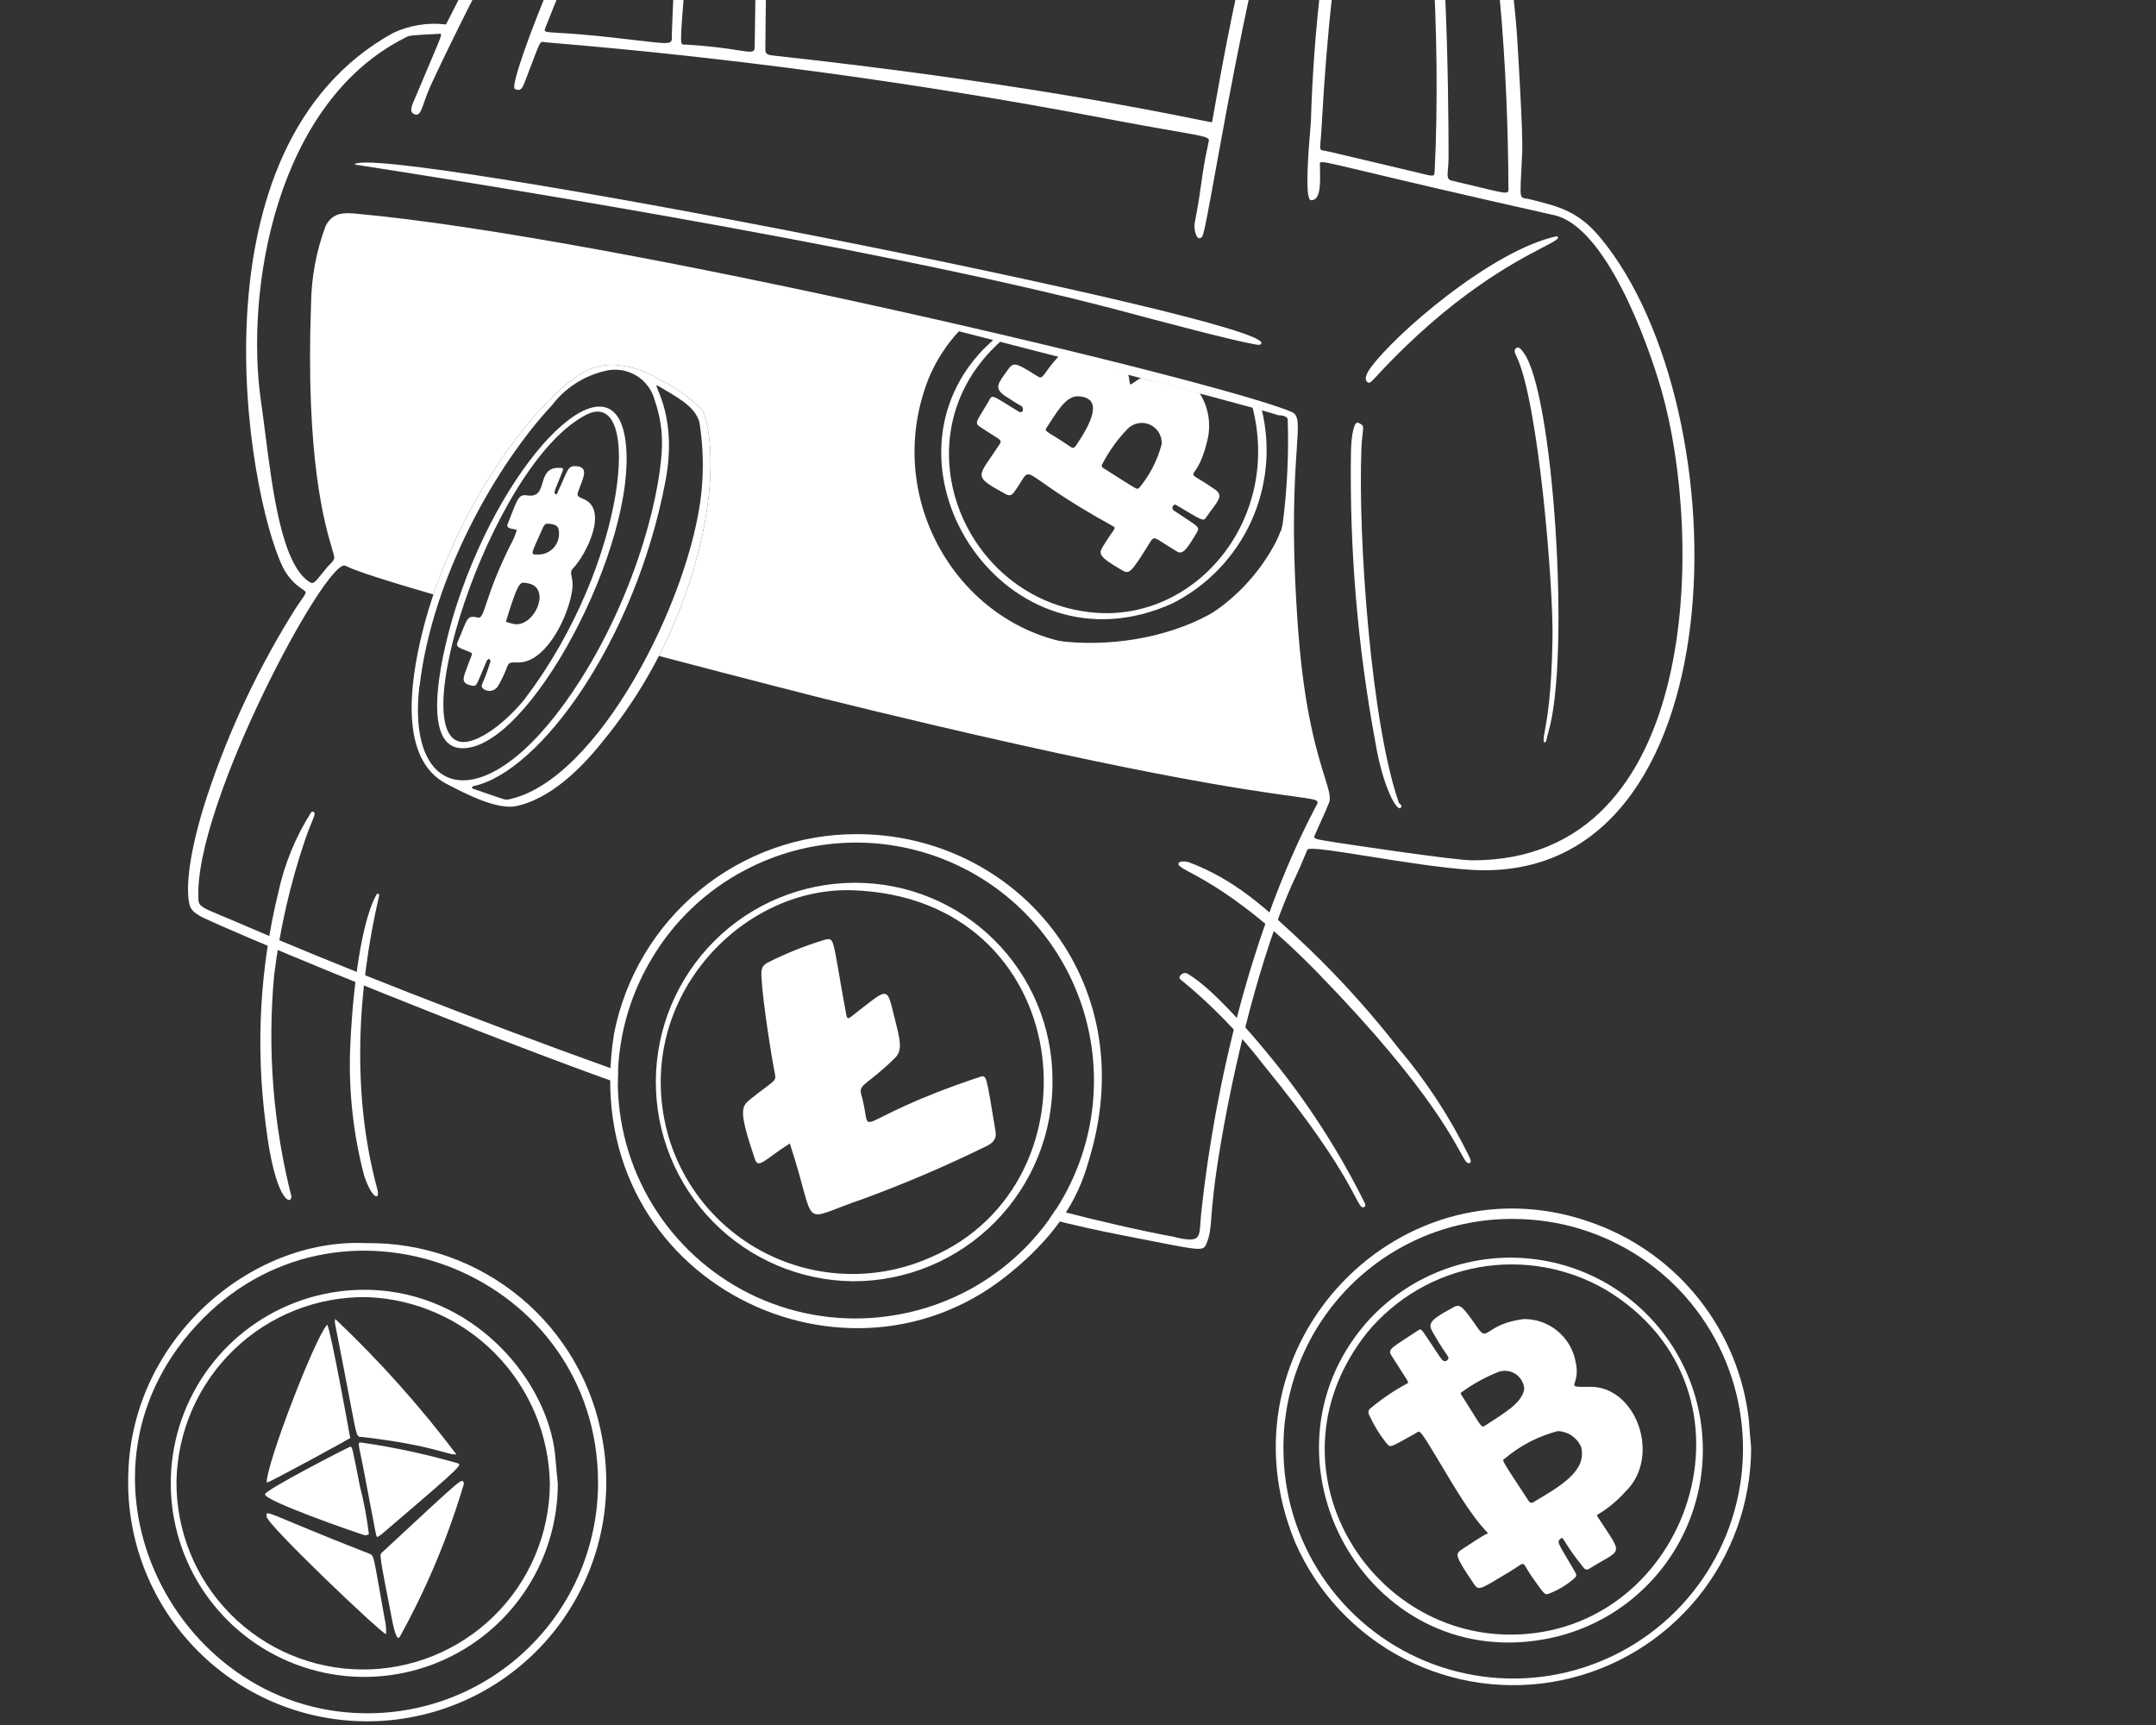 <svg width="315" height="252" viewBox="0 0 315 252" fill="none" xmlns="http://www.w3.org/2000/svg">
<rect x="0" y="0" width="315" height="252" fill="#333333" stroke="none"/>
<path fill-rule="evenodd" clip-rule="evenodd" d="M75.208 12.972C76.097 13.498 76.406 12.68 76.674 11.968C76.7 11.9 76.725 11.834 76.751 11.769C77.211 10.584 77.568 9.642 77.851 8.894C78.667 6.739 78.87 6.202 79.187 6.124C79.292 6.098 79.409 6.122 79.566 6.155C79.602 6.162 79.642 6.17 79.683 6.178C106.594 8.393 133.37 12.007 159.905 17.004C165.432 18.068 169.154 18.718 171.653 19.154C175.569 19.837 176.48 19.997 176.604 20.399C176.64 20.521 176.606 20.666 176.56 20.854V20.856V20.858C176.555 20.879 176.549 20.9 176.544 20.922C176.539 20.941 176.535 20.961 176.53 20.982L176.519 21.034C175.934 23.73 175.755 25.029 175.541 26.571C175.348 27.974 175.126 29.579 174.545 32.621C174.378 33.507 174.871 35.527 175.647 34.556C175.906 34.23 176.62 30.306 177.666 24.543V24.542C179.739 13.136 183.121 -5.472 186.892 -17.651C192.171 -34.689 193.777 -39.054 201.149 -39.809C201.996 -39.934 202.861 -39.865 203.68 -39.608C204.497 -39.35 205.245 -38.911 205.869 -38.324C206.494 -38.559 207.086 -38.873 207.632 -39.258C206.615 -40.224 205.374 -40.921 204.017 -41.287C202.663 -41.652 201.24 -41.674 199.875 -41.351C198.193 -41.099 196.589 -40.47 195.182 -39.511C193.777 -38.551 192.607 -37.286 191.76 -35.811C190.622 -33.983 189.747 -32.001 189.169 -29.927C183.025 -14.091 180.028 1.155 177.083 17.871C176.835 17.839 176.133 17.696 174.983 17.463C168.443 16.135 147.41 11.867 112.869 8.104C112.229 8.033 111.82 7.9 111.82 7.264C111.82 6.991 111.997 -15.815 112.422 -21.123C112.637 -23.585 112.719 -26.056 112.667 -28.527C112.658 -28.902 112.649 -29.29 112.641 -29.688C112.485 -36.77 112.26 -47.023 105.709 -48.583C102.799 -49.271 100.97 -47.91 102.56 -44.36C103.386 -42.123 103.54 -39.693 103.003 -37.369C102.571 -33.645 102.033 -30.831 101.467 -27.871C100.227 -21.389 98.852 -14.203 98.165 4.778C98.159 4.964 98.161 5.131 98.163 5.279C98.168 5.623 98.172 5.87 98.057 6.034C97.765 6.447 96.711 6.323 92.986 5.885L92.985 5.885C92.034 5.773 90.909 5.641 89.58 5.492C85.536 5.039 83.075 4.89 81.607 4.802C79.483 4.674 79.437 4.671 79.681 4.053C87.589 -15.912 90.613 -20.927 94.544 -27.446C95.156 -28.461 95.789 -29.512 96.467 -30.661C96.029 -30.79 95.607 -30.965 95.207 -31.184C85.825 -17.862 74.038 12.278 75.208 12.972ZM100.339 -5.565C101.173 -16.115 102.472 -23.634 103.455 -29.321C104.806 -37.136 105.559 -41.488 103.68 -45.484C103.152 -46.604 102.79 -47.582 103.91 -47.582C104.595 -47.522 105.261 -47.324 105.867 -46.999C110.173 -45.014 110.953 -37.516 110.861 -32.83C110.728 -26.128 110.262 6.888 110.262 6.938C110.249 7.72 109.709 7.635 107.751 7.329C106.21 7.088 103.791 6.71 100.059 6.509C100.009 6.506 99.963 6.507 99.92 6.508C99.838 6.51 99.767 6.512 99.709 6.486C99.359 6.331 99.451 5.181 100.091 -2.86C100.157 -3.687 100.229 -4.586 100.306 -5.565H100.339ZM233.85 34.765C230.667 30.921 227.95 30.2 223.491 29.105C223.282 29.055 223.103 29.027 222.951 29.005C222.712 28.968 222.538 28.942 222.414 28.848C222.084 28.597 222.123 27.863 222.26 25.159V25.158V25.152V25.15C222.299 24.355 222.35 23.392 222.4 22.22C222.522 19.401 221.795 7.606 221.664 5.485C221.65 5.277 221.643 5.162 221.643 5.157C220.966 -3.918 219.479 -12.915 217.202 -21.727C216.619 -24.502 215.793 -27.22 214.735 -29.851C214.462 -29.715 214.182 -29.585 213.909 -29.458L213.907 -29.457L213.904 -29.456C213.81 -29.413 213.718 -29.37 213.629 -29.328C213.771 -29.055 214.102 -28.079 214.184 -27.822C219.054 -12.879 220.321 11.652 220.381 27.029C220.381 27.163 220.385 27.285 220.39 27.396C220.401 27.687 220.411 27.893 220.314 28.014C220.078 28.305 219.224 28.098 216.309 27.389L216.307 27.389C215.212 27.122 213.824 26.785 212.066 26.377C211.417 26.226 211.46 25.718 211.55 24.686C211.591 24.221 211.641 23.65 211.641 22.957C211.641 14.339 211.412 -18.695 207.797 -26.601C207.325 -26.422 206.827 -26.218 206.354 -26.018L206.363 -25.999C206.464 -25.817 206.785 -25.224 206.879 -24.969C208.807 -19.691 210.627 4.866 209.601 25.135C209.567 25.814 209.353 25.762 207.655 25.345C207.361 25.273 207.026 25.19 206.638 25.098C203.607 24.38 201.314 23.836 199.572 23.422C194.137 22.132 194.009 22.102 193.277 21.982C192.822 21.908 192.838 21.725 192.942 20.602V20.6C192.983 20.143 193.04 19.531 193.084 18.709C194.654 -10.592 198.546 -25.398 200.465 -32.694C200.96 -34.573 201.323 -35.954 201.481 -36.956C201.484 -36.998 201.472 -37.041 201.449 -37.075C201.424 -37.11 201.387 -37.134 201.346 -37.144L201.323 -37.15C200.483 -37.362 199.783 -37.54 196.43 -23.223C193.568 -9.691 191.925 4.071 191.521 17.897C191.512 18.021 191.491 18.255 191.464 18.573V18.575C191.243 21.142 190.55 29.169 191.521 29.241C192.946 29.348 192.894 26.849 192.857 25.069C192.85 24.759 192.845 24.471 192.848 24.222C192.848 24.156 192.843 24.094 192.839 24.038C192.829 23.932 192.822 23.845 192.859 23.785C193.02 23.516 194.034 23.758 199.554 25.075C204.412 26.234 212.757 28.226 227.08 31.435C234.532 33.103 240.62 49.597 242.757 57.047C248.768 78.028 248.864 125.723 215.109 125.684C212.486 125.684 196.304 123.251 195.34 123.093C194.948 123.028 194.599 122.973 194.289 122.923C192.659 122.661 192.116 122.576 192.033 122.331C191.992 122.209 192.067 122.048 192.178 121.805L192.228 121.697C193.791 118.273 193.952 117.83 194.034 117.605C194.064 117.52 194.085 117.465 194.165 117.291C194.495 116.575 194.163 115.498 193.538 113.493C192.476 110.078 190.573 103.966 189.69 92.337C188.611 78.177 189.153 70.147 189.458 65.633C189.701 62.009 189.793 60.65 188.772 60.207C178.704 55.792 90.05 34.662 52.035 31.215C50.167 31.047 48.632 31.038 47.583 32.984C46.203 36.677 45.479 40.58 45.442 44.523C44.628 67.003 47.483 76.665 48.492 80.084C48.724 80.869 48.859 81.324 48.829 81.53C48.783 81.863 48.488 82.157 48.193 82.45C48.065 82.579 47.937 82.705 47.829 82.836C47.534 83.192 47.284 83.501 47.068 83.768C45.915 85.191 45.759 85.386 45.16 84.986C41.187 82.349 39.854 71.921 38.754 63.312C38.544 61.676 38.344 60.104 38.135 58.665C35.775 42.403 40.297 15.06 59.115 5.554C59.18 5.522 59.236 5.492 59.287 5.464C59.762 5.207 59.88 5.143 63.979 4.951C64.034 4.948 64.086 4.943 64.133 4.938C64.252 4.926 64.344 4.918 64.394 4.959C64.558 5.096 64.265 5.784 63.002 8.75C62.48 9.977 61.792 11.593 60.901 13.722C60.814 13.93 60.725 14.132 60.64 14.325C60.112 15.521 59.713 16.427 60.649 16.722C61.278 16.922 61.531 16.196 61.981 14.91C62.223 14.217 62.522 13.361 62.967 12.4C68.27 0.946 83.025 -28.173 91.234 -36.855C91.018 -37.231 90.511 -38.329 90.474 -38.427C79.328 -24.118 77.753 -21.249 65.165 3.571C62.524 3.255 59.847 3.685 57.438 4.813C27.259 21.461 36.127 71.958 41.256 82.712C41.907 84.096 42.934 85.271 44.219 86.102L44.272 86.141L44.326 86.177C44.501 86.304 44.613 86.382 44.647 86.487C44.708 86.675 44.521 86.942 44.003 87.683C43.812 87.958 43.574 88.298 43.287 88.723C37.91 97.249 33.576 106.39 30.378 115.948C27.977 123.15 27.08 128.924 27.623 131.825C27.777 132.628 27.954 133.236 29.88 134.154C34.072 136.151 58.12 146.318 83.284 155.691C85.377 156.469 87.717 157.325 90.253 158.238C90.248 157.637 90.258 157.036 90.284 156.437C68.953 148.792 48.749 140.844 34.63 134.728C33.689 134.32 32.896 133.992 32.23 133.716C29.602 132.628 28.946 132.355 28.991 131.265C28.282 117.628 47.792 81.273 50.466 82.65C51.973 83.428 56.828 84.963 63.325 86.843C68.691 70.934 79.197 57.869 85.166 54.419C86.631 53.589 88.306 53.205 89.986 53.318C92.161 53.497 94.264 54.181 96.127 55.317C98.468 56.444 100.614 57.94 102.484 59.744C103.797 61.451 105.943 73.243 98.558 90.917C97.858 92.583 97.094 94.219 96.27 95.823C108.624 99.075 118.928 101.701 120.146 102.006C164.773 113.027 182.353 115.43 188.903 116.325C191.549 116.687 192.396 116.802 192.497 117.139C192.545 117.3 192.428 117.507 192.256 117.814C192.2 117.913 192.139 118.021 192.077 118.142C182.975 135.557 177.547 158.119 175.516 177.078C175.454 177.652 175.419 178.157 175.39 178.597C175.229 180.961 175.192 181.493 171.803 180.782V180.741C166.565 179.77 160.637 178.409 154.23 176.745C153.937 177.197 153.635 177.64 153.323 178.076C156.987 178.99 160.426 179.768 163.543 180.371C165.237 180.699 166.696 180.986 167.954 181.234H167.956C175.433 182.707 175.816 182.783 176.253 181.718C176.778 180.435 176.842 179.623 176.978 177.87C177.125 175.976 177.356 172.99 178.35 167.131C180.904 152.076 185.235 136.378 189.55 127.533C189.823 126.969 190.094 126.315 190.397 125.587C190.585 125.131 190.787 124.646 191.009 124.135C191.195 123.703 195.147 124.334 200.121 125.126C204.94 125.895 210.719 126.815 214.958 127.072C254.365 129.468 254.647 59.877 233.85 34.765ZM52.991 24.218C52.208 24.096 51.792 24.032 51.788 24.029C54.122 20.756 186.761 46.791 184.271 50.208C184.145 50.382 183.998 50.419 183.475 50.33C179.922 49.717 168.739 46.726 164.599 45.618H164.596L164.569 45.611C163.977 45.453 163.534 45.333 163.279 45.267C126.888 35.683 62.557 25.702 52.991 24.218ZM198.434 61.759C197.858 61.495 197.449 63.459 197.385 65.802C197.144 80.114 198.34 94.416 200.956 108.489C202.064 115.026 204.043 118.459 204.596 118.037C204.906 117.798 204.74 117.642 204.568 117.479C204.486 117.401 204.401 117.321 204.366 117.229C200.357 105.784 198.399 78.838 198.906 65.578C198.948 64.52 199.035 63.801 199.095 63.299C199.225 62.215 199.235 62.126 198.434 61.759ZM225.88 108.336C225.861 108.354 225.834 108.366 225.786 108.384C225.74 108.402 225.678 108.428 225.588 108.473C225.462 108.086 225.547 107.627 225.719 106.686C226.047 104.896 226.694 101.361 226.827 93.267C226.956 85.386 224.76 58.922 221.638 52.223C221.613 52.17 221.586 52.113 221.558 52.058C221.345 51.622 221.095 51.114 221.56 50.828C221.923 50.603 222.205 50.984 222.451 51.316L222.501 51.385C222.513 51.397 222.522 51.41 222.531 51.424C222.54 51.436 222.552 51.45 222.561 51.461C226.942 57.029 229.474 95.851 226.233 106.927C226.033 107.608 225.971 107.952 225.939 108.134C225.916 108.255 225.909 108.306 225.88 108.336ZM227.445 34.508C217.893 36.573 203.542 49.026 200.116 53.917C199.324 55.048 199.444 55.668 199.912 55.904C200.146 56.023 200.632 55.489 201.013 55.071C201.059 55.021 201.103 54.975 201.144 54.929C212.112 43.066 221.335 38.265 225.405 36.144C227.252 35.183 228.037 34.774 227.445 34.508ZM138.399 47.959C138.399 47.959 182.591 59.204 186.784 60.664C186.784 60.664 187.985 60.627 188.141 61.256C188.31 66.381 188.06 71.512 187.397 76.598C184.205 91.036 164.364 96.519 150.092 92.776C128.712 85.138 130.809 56.88 138.399 47.959Z" fill="white"/>
<path d="M53.485 181.606C61.709 181.482 69.706 184.3 76.036 189.551C82.366 194.802 86.612 202.142 88.011 210.245C88.894 215.072 88.751 220.031 87.589 224.8C86.428 229.569 84.275 234.038 81.27 237.918C78.266 241.799 74.477 245.003 70.152 247.321C65.826 249.639 61.061 251.018 56.166 251.372C51.271 251.725 46.357 251.044 41.743 249.371C37.13 247.697 32.921 245.072 29.39 241.662C25.86 238.254 23.087 234.139 21.253 229.588C19.419 225.034 18.565 220.148 18.746 215.244C19.297 195.589 36.638 180.814 53.485 181.606ZM53.214 250.284C57.683 250.351 62.12 249.527 66.267 247.86C70.414 246.194 74.188 243.718 77.368 240.576C80.548 237.437 83.071 233.696 84.79 229.569C86.508 225.443 87.388 221.016 87.378 216.547C87.304 186.38 50.685 171.476 29.677 192.597C7.702 214.698 25.02 249.937 53.214 250.284Z" fill="white"/>
<path d="M81.502 216.784C81.485 222.528 79.719 228.13 76.439 232.844C73.159 237.561 68.521 241.164 63.142 243.179C57.763 245.194 51.898 245.522 46.328 244.12C40.757 242.72 35.746 239.654 31.96 235.334C28.174 231.015 25.794 225.645 25.136 219.94C24.477 214.234 25.572 208.462 28.274 203.395C30.977 198.325 35.158 194.201 40.263 191.566C45.368 188.934 51.153 187.917 56.85 188.654C71.095 190.541 80.5 203.025 81.177 213.307C81.264 214.454 81.392 215.62 81.502 216.784ZM25.785 216.41C25.73 223.644 28.552 230.602 33.629 235.757C38.706 240.911 45.622 243.835 52.856 243.89C60.09 243.945 67.049 241.122 72.203 236.046C77.357 230.969 80.282 224.052 80.337 216.818C80.234 209.699 77.399 202.89 72.416 197.804C67.434 192.716 60.686 189.74 53.57 189.489C46.322 189.395 39.331 192.175 34.124 197.219C28.918 202.263 25.92 209.162 25.785 216.41Z" fill="white"/>
<path d="M48.98 192.682C55.418 198.771 61.336 205.385 66.672 212.458C65.461 212.635 63.487 211.166 52.994 209.933C51.892 209.805 52.361 210.833 50.176 199.643C48.703 192.083 48.898 193.375 48.98 192.682Z" fill="white"/>
<path d="M51.167 210.08C51.028 210.206 39.628 216.458 38.972 216.595C38.846 214.041 46.043 195.341 47.805 193.515C48.315 194.27 51.078 209.541 51.167 210.08Z" fill="white"/>
<path d="M67.79 216.722C65.49 224.5 62.349 232.002 58.422 239.098C57.977 239.908 57.504 237.744 57.32 236.826C55.353 226.744 55.448 227.139 55.81 226.804C68.185 215.327 67.45 215.894 67.79 216.722Z" fill="white"/>
<path d="M55.112 224.55C54.883 224.155 55.214 225.599 53.088 214.493C52.363 210.711 52.122 210.638 52.893 210.755C57.584 211.43 62.224 212.426 66.778 213.738C67.499 213.952 67.985 213.695 57.715 222.459C55.197 224.628 55.799 224.126 55.112 224.55Z" fill="white"/>
<path d="M53.901 224.134C53.712 224.187 53.481 224.336 53.318 224.288C51.532 223.737 38.63 219.239 38.721 218.296C38.79 217.619 50.784 211.477 51.126 211.358C51.468 211.239 51.475 211.482 52.563 217.017C53.161 219.358 53.608 221.736 53.901 224.134Z" fill="white"/>
<path d="M56.402 238.749C55.08 238.046 39.061 222.755 38.96 221.571C38.859 220.386 38.625 220.985 53.852 226.936C54.75 227.287 54.477 226.98 56.196 236.461C56.381 237.209 56.45 237.98 56.402 238.749Z" fill="white"/>
<path d="M55.401 130.807C55.41 130.759 55.402 130.711 55.378 130.67C55.355 130.626 55.317 130.594 55.272 130.576C55.227 130.559 55.178 130.557 55.132 130.573C55.086 130.589 55.047 130.619 55.022 130.66C52.353 135.372 51.318 147.873 51.141 153.705C50.965 159.791 51.661 165.873 53.207 171.764C54.409 175.289 55.596 175.436 55.109 173.653C51.345 159.812 52.206 144.589 55.401 130.807Z" fill="white"/>
<path d="M40.064 142.364C40.906 135.607 42.436 128.956 44.631 122.512C45.654 119.586 46.269 118.84 45.813 118.611C45.75 118.578 45.678 118.569 45.609 118.585C45.54 118.601 45.479 118.643 45.439 118.7C43.186 122.26 41.576 126.186 40.681 130.301C37.972 141.368 37.337 152.843 38.808 164.141C40.162 175.501 42.554 176.126 42.581 174.804C39.895 164.214 39.044 153.242 40.064 142.364Z" fill="white"/>
<path d="M255.85 211.562C255.818 219.533 253.048 227.253 248.001 233.425C242.957 239.596 235.943 243.846 228.136 245.462C220.33 247.078 212.206 245.962 205.124 242.299C198.044 238.639 192.437 232.656 189.242 225.351C177.308 196.526 205.002 168.205 233.169 178.831C239.147 181.062 244.396 184.899 248.336 189.921C252.274 194.94 254.753 200.95 255.499 207.289C255.602 208.707 255.726 210.16 255.85 211.562ZM187.516 211.615C187.512 218.255 189.474 224.747 193.16 230.271C196.843 235.795 202.083 240.101 208.215 242.648C214.347 245.193 221.097 245.863 227.61 244.574C234.123 243.284 240.106 240.092 244.807 235.401C249.504 230.71 252.708 224.731 254.007 218.22C255.308 211.709 254.65 204.96 252.114 198.823C249.58 192.686 245.282 187.44 239.764 183.745C234.245 180.052 227.757 178.078 221.118 178.071C216.7 178.035 212.318 178.877 208.229 180.55C204.139 182.221 200.424 184.69 197.298 187.811C194.17 190.933 191.696 194.644 190.016 198.731C188.338 202.818 187.487 207.197 187.516 211.615Z" fill="white"/>
<path d="M199.575 193.297C202.536 189.921 206.263 187.302 210.444 185.664C214.626 184.025 219.14 183.412 223.606 183.878C228.072 184.342 232.364 185.872 236.116 188.337C239.871 190.802 242.981 194.13 245.182 198.045C247.382 201.958 248.615 206.344 248.773 210.833C248.932 215.32 248.011 219.781 246.088 223.841C244.167 227.898 241.301 231.44 237.73 234.161C234.156 236.883 229.984 238.71 225.562 239.488C199.52 244.131 182.514 213.05 199.575 193.297ZM220.556 238.795C246.866 238.905 258.986 203.124 234.645 188.44C229.039 185.17 222.452 184 216.063 185.138C209.671 186.279 203.895 189.65 199.761 194.655C184.61 213.679 199.337 238.708 220.556 238.795Z" fill="white"/>
<path d="M231.959 202.602C239.009 202.173 242.863 212.822 237.442 217.94C236.313 219.216 234.998 220.31 233.54 221.192C233.205 221.357 233.35 221.465 233.467 221.651C237.189 227.416 237.139 226.108 232.264 229.126C232.2 229.185 232.127 229.229 232.044 229.256C231.961 229.282 231.877 229.291 231.789 229.279C231.704 229.27 231.622 229.24 231.548 229.194C231.475 229.148 231.413 229.089 231.367 229.015C228.287 225.226 228.482 224.393 228.032 224.76C227.383 225.293 227.587 225.281 230.057 229.529C230.382 230.089 230.415 230.245 229.93 230.645C228.845 231.586 227.603 232.325 226.258 232.827C225.74 233.009 225.737 233.057 223.936 230.514C222.077 227.891 223.247 228.003 220.452 229.681C216.092 232.297 216.048 232.412 215.327 231.359C212.514 227.228 212.626 227.014 213.528 226.385C214.056 226.018 216.801 224.242 217.044 224.148C217.987 223.778 217.012 224.777 211.94 216.31C207.04 208.133 207.598 208.966 206.799 209.407C202.76 211.628 203.212 211.562 202.439 210.676C201.502 209.478 200.713 208.174 200.084 206.791C200.02 206.703 199.974 206.605 199.951 206.499C199.928 206.396 199.926 206.286 199.948 206.18C199.969 206.075 200.013 205.976 200.077 205.889C200.139 205.799 200.219 205.728 200.313 205.673C201.911 204.34 203.639 203.169 205.47 202.18C205.991 201.9 205.906 202.203 203.272 197.982C202.682 197.037 203.501 196.821 207.253 194.31C207.731 193.991 207.809 194.416 209.923 197.553C210.682 198.68 210.914 199.125 211.444 198.701C211.974 198.276 211.325 198.099 209.73 195.311C208.676 193.475 208.158 193.218 212.452 190.925C213.333 190.466 213.732 190.872 215.86 193.948C217.432 196.215 216.911 193.429 222.628 192.695C224.402 192.679 226.125 193.28 227.502 194.398C228.882 195.513 229.827 197.076 230.176 198.815C231.094 202.577 228.308 202.602 231.959 202.602ZM227.599 209.065C224.744 209.804 222.093 211.179 219.846 213.088C219.41 213.391 219.233 212.987 223.419 219.383C223.486 219.45 223.571 219.496 223.663 219.519C223.757 219.539 223.853 219.537 223.943 219.507C227.966 217.107 231.92 214.899 231.002 211.362C230.711 210.699 230.236 210.13 229.634 209.724C229.035 209.317 228.331 209.09 227.606 209.067L227.599 209.065ZM222.699 202.891C222.667 202.465 222.54 202.051 222.327 201.682C222.114 201.31 221.82 200.993 221.469 200.752C221.115 200.511 220.711 200.353 220.289 200.289C219.867 200.225 219.435 200.257 219.027 200.383C217.097 201.136 215.27 202.134 213.592 203.353C213.413 203.463 213.363 203.527 213.487 203.724C216.521 208.464 216.358 208.684 217.049 208.22C219.628 206.497 222.361 205.042 222.706 202.891H222.699Z" fill="white"/>
<path d="M199.371 175.699C195.584 168.072 190.948 160.901 185.548 154.318C182.87 151.034 177.265 144.477 173.614 142.313C172.903 141.762 172.033 142.703 172.423 143.041C176.978 146.745 181.087 150.972 184.66 155.631C198.556 172.614 198.168 176.881 199.304 176.334C199.449 176.266 199.575 176.114 199.371 175.699Z" fill="white"/>
<path d="M214.588 168.822C211.854 163.243 208.446 158.021 204.439 153.273C200.439 148.125 196.081 143.267 191.394 138.734C184.509 132.184 180.319 128.501 173.67 125.947C173.422 125.85 172.215 125.703 172.169 126.176C172.059 127.298 179.086 128.271 192.726 142.326C209.745 159.864 212.713 167.498 214.122 169.602C214.473 170.125 214.886 169.935 214.893 169.623C214.829 169.343 214.725 169.074 214.588 168.822Z" fill="white"/>
<path d="M159.334 168.661C166.74 142.907 148.187 121.868 125.207 121.857C116.823 121.834 108.692 124.735 102.214 130.059C95.735 135.381 91.314 142.796 89.71 151.026C84.058 186.243 122.593 205.627 146.87 186.537C156.727 178.787 158.317 172.154 159.334 168.661ZM129.591 192.299C123.122 193.174 116.539 192.203 110.596 189.504C104.654 186.803 99.594 182.479 95.999 177.033C92.403 171.585 90.417 165.235 90.27 158.708C90.123 152.183 91.82 145.748 95.166 140.143C98.427 134.589 103.186 130.066 108.899 127.089C113.397 124.723 118.358 123.371 123.435 123.131C128.511 122.89 133.579 123.766 138.28 125.696C142.981 127.626 147.202 130.564 150.644 134.303C154.087 138.041 156.668 142.489 158.205 147.331C159.742 152.176 160.197 157.298 159.54 162.338C158.884 167.378 157.128 172.211 154.4 176.498C151.672 180.785 148.036 184.423 143.75 187.154C139.463 189.883 134.63 191.641 129.591 192.299Z" fill="white"/>
<path d="M124.571 187.176C116.889 187.082 109.556 183.953 104.171 178.475C98.785 172.997 95.784 165.612 95.821 157.928C95.859 150.247 98.931 142.891 104.37 137.466C109.808 132.038 117.171 128.984 124.853 128.963C132.482 128.931 139.812 131.926 145.233 137.294C150.655 142.662 153.725 149.96 153.77 157.589C153.836 161.46 153.129 165.304 151.69 168.898C150.251 172.492 148.108 175.763 145.389 178.519C142.669 181.275 139.427 183.46 135.853 184.947C132.278 186.432 128.442 187.192 124.571 187.176ZM135.927 183.703C161.55 172.772 157.27 131.017 124.417 130.053C108.104 129.576 92.303 146.315 97.566 165.669C98.654 169.539 100.563 173.13 103.161 176.196C105.759 179.265 108.987 181.739 112.625 183.449C116.264 185.158 120.227 186.067 124.247 186.111C128.267 186.154 132.249 185.333 135.924 183.703H135.927Z" fill="white"/>
<path d="M145.447 165.233C145.658 166.479 145.002 167.036 143.969 167.509C138.174 170.353 132.235 172.891 126.176 175.119C116.367 178.431 119.631 179.84 115.39 167.048C111.665 169.412 110.8 170.867 110.272 169.281C107.922 162.258 108.252 161.682 109.673 160.544C113.173 157.737 113.469 158.056 113.198 156.762C112.782 154.779 111.412 146.205 111.256 142.746C111.21 141.695 111.256 141.098 112.117 140.646C114.825 139.271 117.65 138.142 120.558 137.268C122.02 136.949 121.604 137.169 123.635 148.215C123.72 148.674 123.851 148.904 124.255 148.598C130.266 143.981 129.423 143.779 130.943 149.675C131.668 152.482 131.723 153.601 130.734 154.579C126.713 158.54 125.396 158.361 125.83 159.876C127.803 166.807 123.11 164.032 143.07 157.352C144.229 156.971 144.045 156.971 145.447 165.233Z" fill="white"/>
<path d="M85.268 72.905C84.219 72.469 84.244 72.428 84.612 71.441C85.229 69.784 86.032 68.26 84.249 68.111C82.89 67.996 83.037 68.593 81.495 71.866C81.431 72.004 81.389 72.391 81.079 72.114C80.864 71.919 81.197 71.331 82.055 69.192C82.392 68.352 82.385 68.35 81.557 68.348C78.263 68.348 80.223 72.887 77.031 72.371C75.64 72.141 75.588 73.073 74.16 76.566C73.947 77.089 74.518 77.234 75.211 77.321C75.542 77.365 75.514 77.511 75.409 77.752C75.303 77.993 75.179 78.413 75.032 78.716C70.642 87.238 70.915 90.455 69.829 90.214C68.092 89.831 68.351 90.373 66.823 93.886C66.593 94.412 67.052 94.612 67.606 94.841C69.366 95.582 69.095 95.103 68.471 96.877C67.782 98.844 67.094 99.773 68.852 100.14C69.74 100.324 69.513 100.223 71.128 96.51C71.183 96.383 71.358 96.321 71.491 96.232C71.555 96.372 71.693 96.537 71.659 96.64C70.812 99.337 70.541 99.573 70.385 100.133C70.229 100.693 71.762 101.51 72.698 100.324C74.731 96.907 73.644 96.771 75.452 96.771C79.466 97.076 82.785 90.717 83.531 86.627C83.99 84.128 82.938 83.811 83.76 82.981C85.566 81.124 88.999 74.459 85.268 72.905ZM75.145 91.174C74.725 91.091 74.312 90.974 73.91 90.829C75.831 84.502 76.056 85.067 76.965 85.184C80.701 85.668 78.16 91.614 75.145 91.174ZM79.276 77.19C79.576 76.502 79.757 76.433 80.481 76.541C81.447 76.685 81.695 77.027 81.676 78.026C81.667 78.824 81.342 79.586 80.772 80.146C80.202 80.704 79.434 81.016 78.635 81.009C77.414 80.993 77.483 81.236 79.278 77.19H79.276Z" fill="white"/>
<path d="M102.482 59.744C100.612 57.94 98.466 56.443 96.125 55.317C94.262 54.181 92.159 53.497 89.984 53.318C88.304 53.205 86.628 53.589 85.164 54.419C78.509 58.266 66.212 74.067 61.691 92.434C59.839 99.961 58.363 110.931 65.223 114.507C67.997 115.953 72.649 118.386 75.523 117.743C80.243 116.689 84.652 112.611 88.065 108.301C92.387 103.046 95.921 97.189 98.555 90.917C105.941 73.243 103.795 61.451 102.482 59.744ZM61.3 100.25C63.162 84.215 72.624 67.794 80.641 59.204C82.558 56.687 85.294 54.915 88.377 54.199C89.14 53.999 89.934 53.956 90.715 54.066C91.495 54.176 92.246 54.44 92.924 54.842C93.602 55.243 94.193 55.776 94.664 56.407C95.135 57.04 95.477 57.758 95.668 58.523C96.323 60.377 96.677 62.325 96.717 64.292C96.843 70.923 93.275 85.973 84.847 99.264C71.722 119.983 59.27 117.486 61.276 100.25H61.3ZM74.263 116.793C73.804 116.887 73.895 116.869 69.11 115.221C68.865 115.136 68.959 114.89 69.159 114.847C78.908 112.781 92.777 93.622 97.222 70.324C99.214 59.874 94.698 55.475 96.251 56.427C98.546 57.839 101.53 59.23 102.184 61.674C102.727 65.047 102.829 68.476 102.487 71.875C100.866 87.536 87.33 114.163 74.263 116.793Z" fill="white"/>
<path d="M91.403 64.522C89.73 51.09 74.091 65.844 66.75 88.285C64.836 94.139 61.099 108.834 67.275 109.293C77.132 110.025 93.259 79.495 91.403 64.522ZM76.79 101.949C75.037 104.262 71.282 107.751 68.423 108.327C58.095 110.422 71.572 67.765 85.654 60.591C94.007 56.336 91.632 82.384 76.781 101.949H76.79Z" fill="white"/>
<path d="M187.105 77.564C186.788 78.44 186.389 79.287 185.914 80.088C183.47 84.373 179.947 87.944 175.696 90.448C171.446 92.95 166.613 94.294 161.681 94.352C142.272 94.875 128.247 74.477 135.605 55.468C136.695 52.769 138.284 50.299 140.287 48.188C139.982 48.078 138.635 47.983 137.992 47.821C135.984 50.827 134.382 54.088 133.23 57.515C131.657 63.282 131.638 69.364 133.172 75.14C134.029 78.399 135.571 81.44 137.694 84.056C144.395 92.201 149.586 94.873 158.532 95.761C164.407 96.254 170.299 95.004 175.469 92.167C180.638 89.328 184.854 85.029 187.591 79.806C187.573 79.778 187.562 79.749 187.555 79.716C187.44 78.998 187.254 78.287 187.105 77.564Z" fill="white"/>
<path d="M171.33 88.132C176.39 85.564 180.43 81.355 182.789 76.194C185.146 71.032 185.685 65.226 184.317 59.718C183.851 59.601 183.392 59.461 182.94 59.298C187.301 75.694 174.841 90.859 159.761 89.491C140.678 87.761 130.894 63.672 146.124 49.934C145.803 49.824 145.479 49.726 145.158 49.604C145.022 49.788 144.01 50.678 143.673 51.027C126.935 68.416 147.069 99.158 171.33 88.132Z" fill="white"/>
<path d="M177.546 71.525C172.295 67.853 174.724 71.277 176.319 64.64C176.663 63.433 176.748 62.168 176.566 60.927C176.387 59.685 175.945 58.496 175.27 57.438C175.04 57.365 167.595 55.394 166.645 55.235C166.269 55.444 165.596 55.958 165.156 56.19C164.984 55.885 165.013 55.235 164.841 54.717C164.382 54.579 157.057 52.422 154.821 51.894C152.315 54.57 152.478 55.517 151.643 54.999C148.129 52.812 148.088 52.839 147.085 54.255C145.855 55.992 145.132 56.706 146.913 57.884C148.868 59.178 149.293 59.316 149.336 59.401C149.694 60.11 149.224 60.367 148.811 60.114C144.54 57.503 145.061 57.572 144.358 58.769C142.773 61.475 142.293 61.753 143.167 62.338C146.181 64.369 146.513 64.174 146.004 64.959C142.903 69.749 141.91 69.437 146.901 72.163C147.516 72.498 147.808 72.393 148.219 71.821C151.413 67.406 147.64 68.62 162.448 76.778C163.255 77.224 162.907 76.934 161.153 79.81C160.511 80.859 160.417 81.276 163.875 83.266C164.924 83.87 165.066 83.994 167.797 79.594C168.757 78.052 168.321 78.406 171.928 80.549C172.741 81.033 173.236 80.549 174.861 77.795C175.382 76.911 175.066 76.978 171.504 74.582C171.449 74.545 171.4 74.499 171.366 74.442C171.332 74.387 171.309 74.325 171.299 74.258C171.29 74.194 171.295 74.128 171.316 74.063C171.334 74.001 171.366 73.944 171.41 73.894C171.614 73.572 171.8 73.754 172.038 73.894C175.593 75.98 175.779 76.225 176.208 75.608C177.785 73.315 178.907 72.475 177.546 71.525ZM157.215 65.078C156.986 65.402 156.804 65.551 156.387 65.262C153.185 63.056 152.501 63.08 152.882 62.524C154.114 60.722 155.613 57.826 157.456 57.893C161.424 58.033 159.301 62.01 157.215 65.078ZM161.254 68.413C161.048 68.282 160.834 68.147 161.055 67.8C162.018 65.918 163.255 64.19 164.727 62.671C165.14 62.242 165.677 61.95 166.262 61.836C166.847 61.721 167.453 61.787 167.999 62.031C168.545 62.272 169.002 62.675 169.312 63.185C169.62 63.694 169.764 64.289 169.725 64.883C169.101 67.252 167.965 69.455 166.393 71.335C165.904 71.335 167.093 72.14 161.254 68.413Z" fill="white"/>
</svg>
